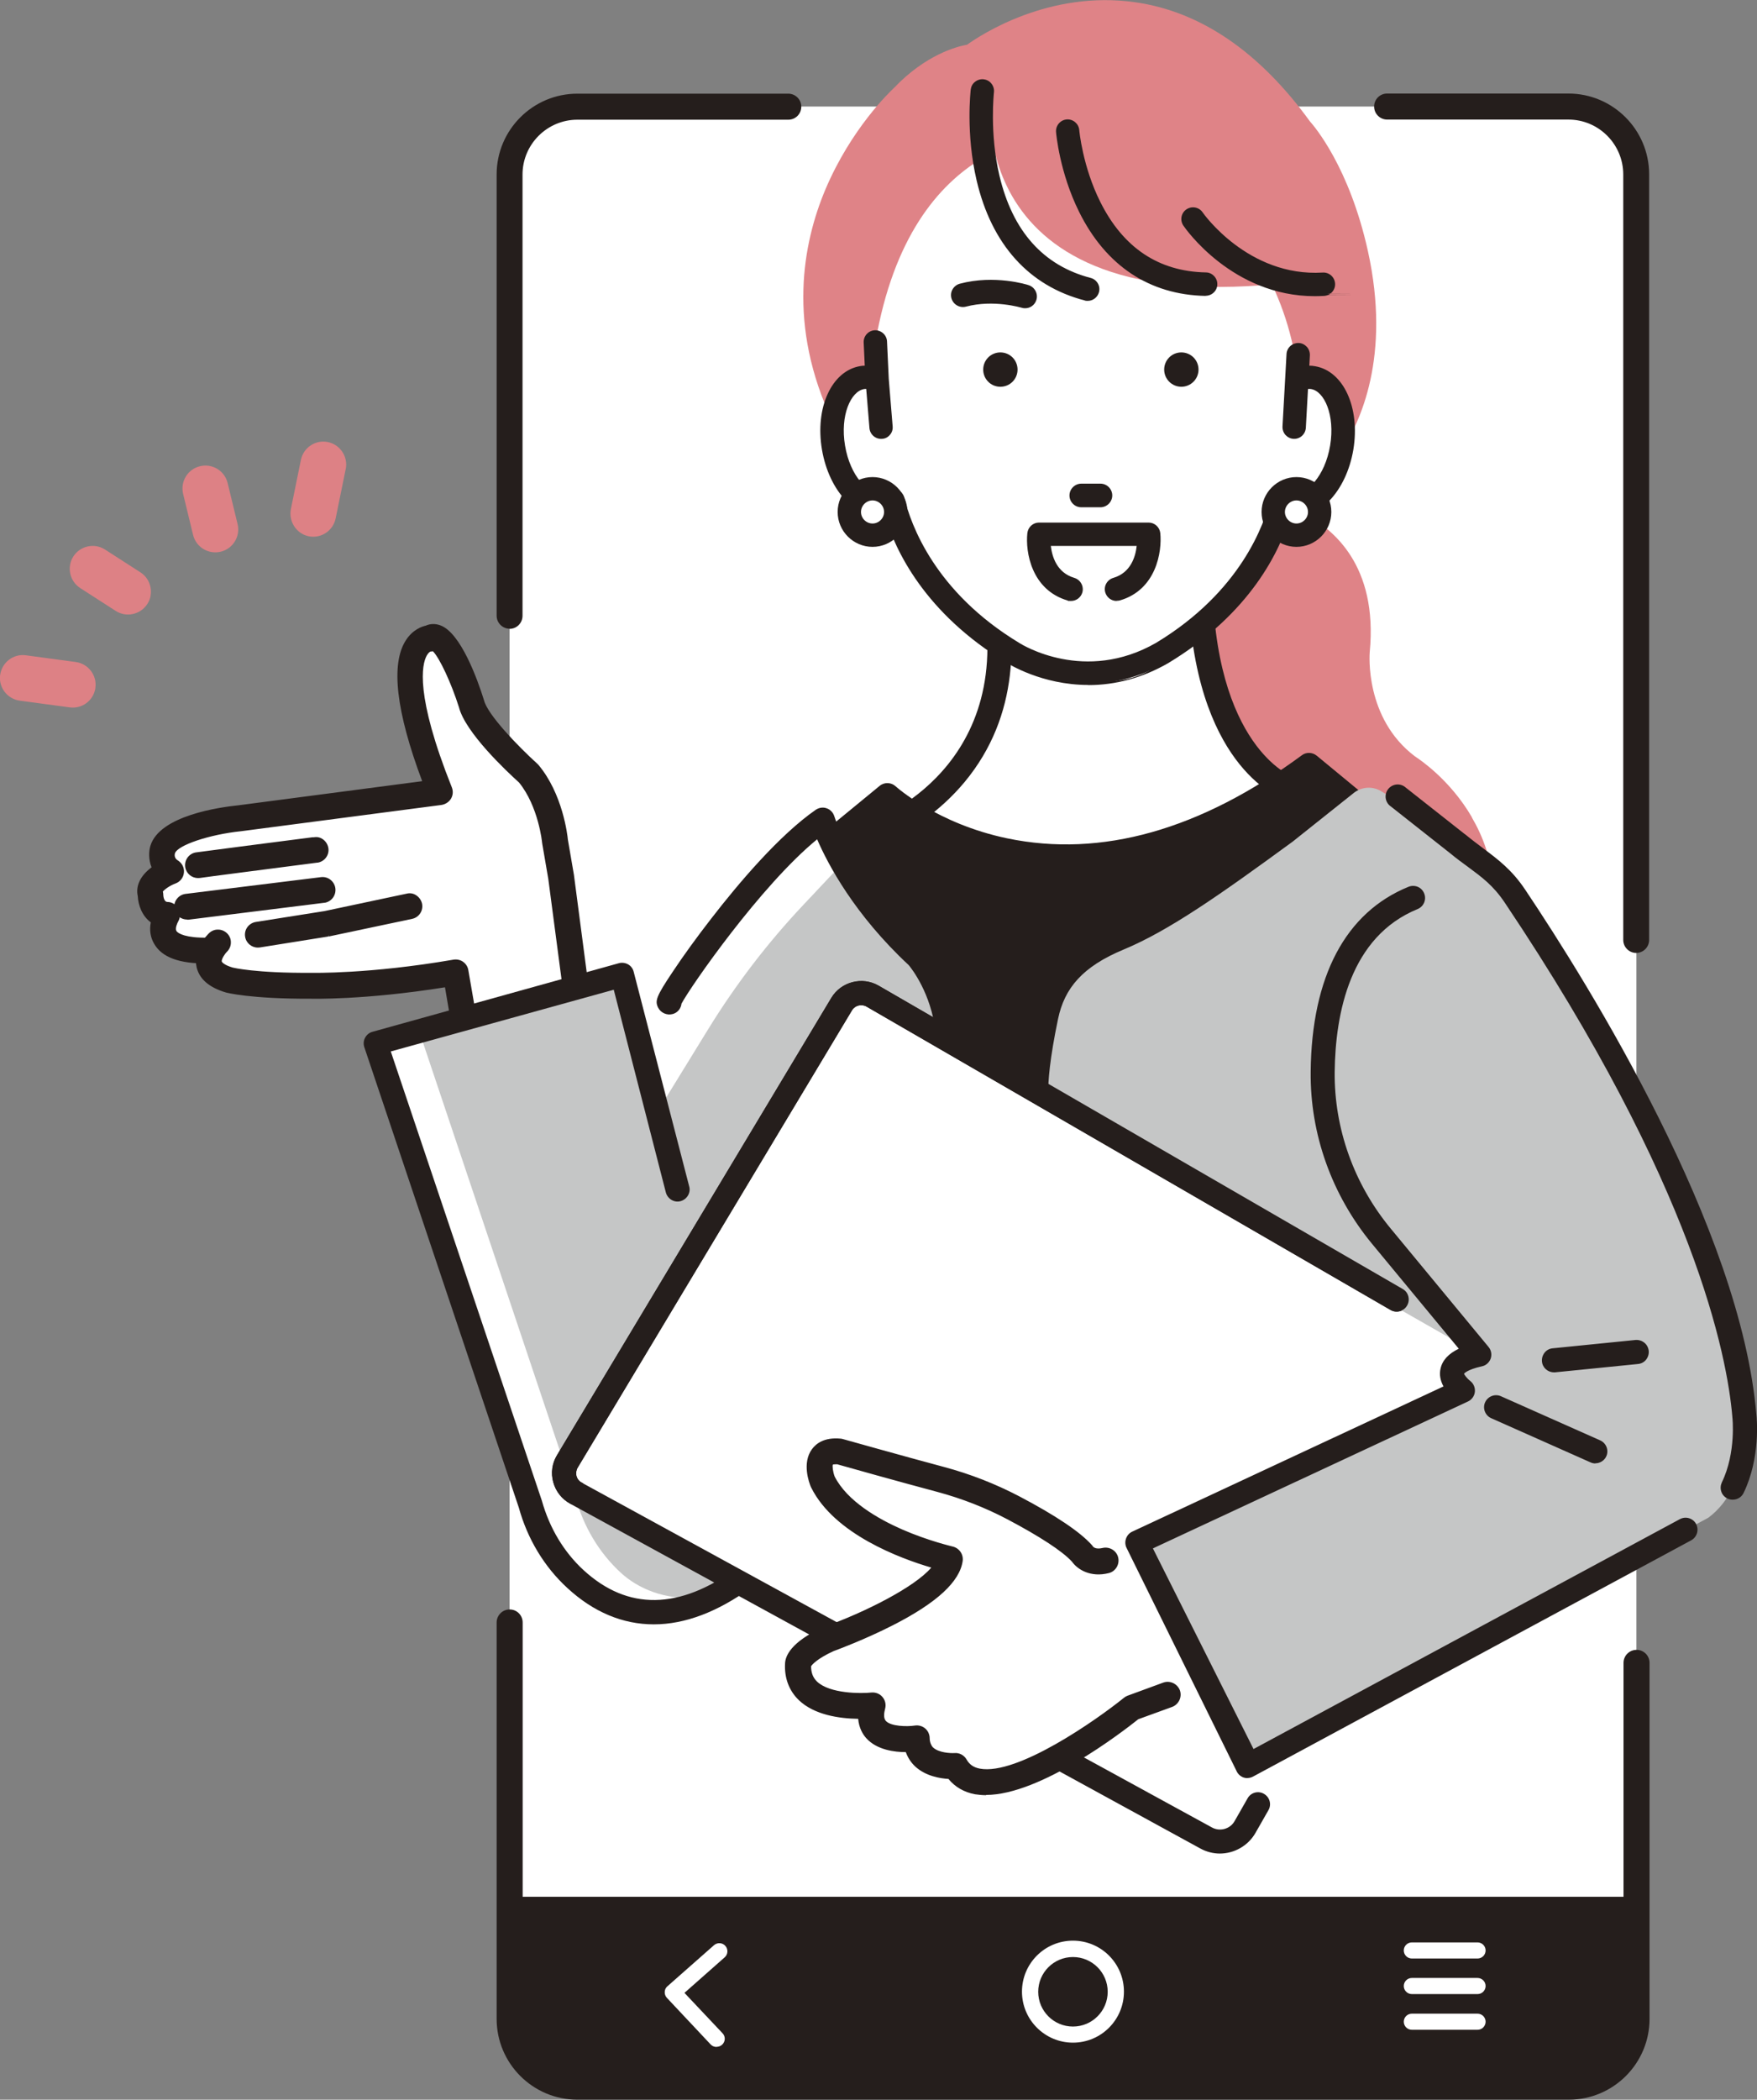 <?xml version="1.0" encoding="UTF-8"?>
<svg id="_レイヤー_2" data-name="レイヤー 2" xmlns="http://www.w3.org/2000/svg" xmlns:xlink="http://www.w3.org/1999/xlink" viewBox="0 0 1309.7 1564.6">
  <rect x="0" y="0" width="1309.7" height="1564.6" fill="#808080" stroke="none"/>
  <defs>
    <clipPath id="clippath">
      <path d="M430.4,79.5h738.8c27.9,0,50.5,22.6,50.5,50.5v1374.4c0,27.9-22.6,50.5-50.5,50.5H430.4c-27.9,0-50.5-22.6-50.5-50.5V130c0-27.9,22.6-50.5,50.5-50.5Z" style="fill: none;"/>
    </clipPath>
  </defs>
  <g id="_レイヤー_1-2" data-name="レイヤー 1">
    <g>
      <path d="M430.4,79.5h738.8c27.9,0,50.5,22.6,50.5,50.5v1374.4c0,27.9-22.6,50.5-50.5,50.5H430.4c-27.9,0-50.5-22.6-50.5-50.5V130c0-27.9,22.6-50.5,50.5-50.5Z" style="fill: #fff;"/>
      <path d="M430.4,79.5h738.8c27.9,0,50.5,22.6,50.5,50.5v1374.4c0,27.9-22.6,50.5-50.5,50.5H430.4c-27.9,0-50.5-22.6-50.5-50.5V130c0-27.9,22.6-50.5,50.5-50.5Z" style="fill: #fff;"/>
      <g style="clip-path: url(#clippath);">
        <path d="M430.4,79.5h738.8c27.9,0,50.5,22.6,50.5,50.5v1374.4c0,27.9-22.6,50.5-50.5,50.5H430.4c-27.9,0-50.5-22.6-50.5-50.5V130c0-27.9,22.6-50.5,50.5-50.5Z" style="fill: none;"/>
        <path d="M430.4,79.5h738.8c27.9,0,50.5,22.6,50.5,50.5v1374.4c0,27.9-22.6,50.5-50.5,50.5H430.4c-27.9,0-50.5-22.6-50.5-50.5V130c0-27.9,22.6-50.5,50.5-50.5Z" style="fill: none;"/>
        <g>
          <rect x="348.5" y="1414.6" width="889.6" height="159.2" style="fill: #251e1c;"/>
          <path d="M1239.3,1575H347.3v-161.6h892v161.6ZM349.7,1572.5h887.2v-156.7H349.7v156.7Z" style="fill: #251e1c;"/>
        </g>
      </g>
      <g>
        <path d="M71,513.3c-1.6,8.9-10,15.1-19.1,13.8l-37.2-5c-9.3-1.3-15.9-9.9-14.6-19.2,1.4-9.4,9.9-15.9,19.2-14.6l37.2,5c9.3,1.3,15.9,9.9,14.6,19.2,0,.3,0,.5-.1.8Z" style="fill: #dd8185;"/>
        <path d="M112.3,443.9c-.4,2.1-1.2,4.3-2.5,6.2-5.1,7.9-15.7,10.2-23.6,5.1l-26.4-17c-7.9-5.1-10.2-15.7-5.1-23.6,5.1-7.9,15.7-10.2,23.6-5.1l26.4,17c6,3.9,8.7,10.8,7.5,17.4Z" style="fill: #dd8185;"/>
        <path d="M257.7,349.1c0,.1,0,.2,0,.4l-7.5,36.8c-1.9,9.2-10.9,15.2-20.1,13.3-9.2-1.9-15-11-13.3-20.1l7.5-36.8c1.9-9.2,10.9-15.2,20.1-13.3,9.1,1.9,15,10.7,13.4,19.8Z" style="fill: #dd8185;"/>
        <path d="M177.3,397.6c-1.2,6.4-6,11.9-12.8,13.5-9.2,2.2-18.4-3.4-20.6-12.6l-7.4-30.5c-2.2-9.2,3.4-18.4,12.6-20.6,9.2-2.2,18.4,3.4,20.6,12.6l7.4,30.5c.6,2.4.6,4.8.2,7.1Z" style="fill: #dd8185;"/>
      </g>
      <path d="M799.8,1522.1c-20.9,0-38-17-38-38s17-38,38-38,38,17,38,38-17,38-38,38ZM799.8,1458.3c-14.3,0-25.9,11.6-25.9,25.9s11.6,25.9,25.9,25.9,25.9-11.6,25.9-25.9-11.6-25.9-25.9-25.9Z" style="fill: #fff;"/>
      <path d="M1219.7,710.1c-5.3,0-9.7-4.3-9.7-9.7V130c0-22.5-18.3-40.9-40.9-40.9h-135.1c-5.3,0-9.7-4.3-9.7-9.7s4.3-9.7,9.7-9.7h135.1c33.2,0,60.2,27,60.2,60.2v570.5c0,5.3-4.3,9.7-9.7,9.7Z" style="fill: #251e1c;"/>
      <path d="M379.9,468.5c-5.3,0-9.7-4.3-9.7-9.7V130c0-33.2,27-60.2,60.2-60.2h157.2c5.3,0,9.7,4.3,9.7,9.7s-4.3,9.7-9.7,9.7h-157.2c-22.5,0-40.9,18.3-40.9,40.9v328.8c0,5.3-4.3,9.7-9.7,9.7Z" style="fill: #251e1c;"/>
      <path d="M1169.1,1564.6H430.4c-33.2,0-60.2-27-60.2-60.2v-295.4c0-5.3,4.3-9.7,9.7-9.7s9.7,4.3,9.7,9.7v295.4c0,22.5,18.3,40.9,40.9,40.9h738.8c22.5,0,40.9-18.3,40.9-40.9v-265.3c0-5.3,4.3-9.7,9.7-9.7s9.7,4.3,9.7,9.7v265.3c0,33.2-27,60.2-60.2,60.2Z" style="fill: #251e1c;"/>
      <g>
        <path d="M1097.2,609c-16.4-28.2-39.3-43.3-42.5-45.4-37.8-28.6-33.7-76.9-33.7-77.4,6.4-65.8-28.4-91.6-45.5-101.6-4.1,2-8.3,2.8-12.5,2.1-1.4-.2-2.8-.7-4.1-1.2l-3.9,1.8c-6.4,23.5-25.7,68.5-79.6,104.5l-6.9,241.7c0,2,.7,4,2.1,5.5,1.4,1.5,3.3,2.3,5.4,2.4l211.1,5.3c0,0,.1,0,.2,0,2.9,0,5.5-1.6,6.8-4.1,31.6-60.4,19.2-105.9,3.1-133.4Z" style="fill: #df8387;"/>
        <g>
          <path d="M655.4,619s123.8-46.2,80.3-198.6l160.5-32.6c-13.6,171.4,62.6,198.6,62.6,198.6l18.1.9s-237.6,198.6-321.5,31.7Z" style="fill: #fff;"/>
          <path d="M760.4,694.9c-10,0-19.5-.9-28.6-2.8-36.9-7.6-65.3-30.8-84.4-68.9-1.2-2.3-1.3-5-.3-7.4.9-2.4,2.8-4.3,5.3-5.2,4.9-1.8,115.3-45.6,74.7-187.6-.7-2.4-.3-5,1-7.2,1.3-2.2,3.5-3.7,5.9-4.2l160.5-32.6c2.8-.6,5.7.2,7.8,2.1,2.1,1.9,3.3,4.7,3,7.5-11.9,150.2,47.1,184.7,55.7,188.9l16.5.8c3.7.2,7,2.6,8.1,6.2,1.2,3.5,0,7.4-2.8,9.8-1.5,1.2-36.3,30.2-84.4,56.9-52.3,29.1-98.6,43.7-137.9,43.7ZM668,623.3c16.3,28,39,45.2,67.5,51.1,76.8,15.9,177.8-50.7,218-80.3-13.1-6.1-75.9-43.2-67.1-194.9l-139.4,28.4c11.1,44.9,13.6,105.2-28.1,155.3-18.3,21.9-39.1,34.6-50.8,40.6Z" style="fill: #251e1c;"/>
        </g>
        <g>
          <path d="M661.5,592.5s125.8,116.3,314.2-22.4l81.6,67.3-271.4,293.8-136.7-71.4-44.9-220.4,57.1-46.9Z" style="fill: #251e1c;"/>
          <path d="M786,940.3c-1.4,0-2.9-.3-4.2-1l-136.7-71.4c-2.4-1.3-4.1-3.5-4.7-6.2l-44.9-220.4c-.7-3.3.5-6.7,3.1-8.8l57.1-46.9c3.5-2.9,8.6-2.7,11.9.3h0c.3.3,30.9,27.9,83.2,38.8,70.1,14.6,144-6.2,219.6-61.9,3.3-2.5,7.9-2.3,11.1.3l81.6,67.3c1.9,1.6,3.1,3.9,3.3,6.4.2,2.5-.7,4.9-2.4,6.8l-271.4,293.8c-1.8,1.9-4.2,2.9-6.7,2.9ZM657.3,853.8l126.7,66.2,260.2-281.7-68.8-56.8c-55.3,39.4-138.3,80.1-229.3,60.7-43.3-9.2-72.5-28.7-84.6-37.9l-47.2,38.7,42.9,210.8Z" style="fill: #251e1c;"/>
        </g>
        <g>
          <path d="M154.9,708.6c-2-8.7-22.4,2.9-25.5-1.3-9.8-13.6-4.9-25.4-4.9-25.4-12.3-.3-12.4-15.1-12.4-15.1-3-10.5,15.4-17.4,15.4-17.4-9.6-5.7-6.5-16.1-6.5-16.1,5.5-18.1,57.4-23.4,57.4-23.4l149.4-19.6c-45.1-113.1-7.8-114.5-7.8-114.5,13.3-8.4,31.2,48.6,31.2,48.6,4.3,17.7,42.6,52.1,42.6,52.1,17,20.4,19.8,50.7,19.8,50.7l4.5,26.2,12,91.3-87.5,15.1-5.9-34.4s-171.6,27.4-181.9-16.8Z" style="fill: #fff;"/>
          <g>
            <path d="M431.3,753c-4.6.6-8.8-2.6-9.4-7.2l-12-91-4.5-26.2c0-.2,0-.4,0-.7,0-.3-2.7-27.5-17.5-45.6-7.6-6.9-39.7-36.7-44.6-55.6-6.1-19.2-15.3-38.5-20.3-42.8-.7.3-1.3.4-2.2.4-.6.2-2.2,1-3.7,3.7-3.7,6.6-9.1,29.6,18.6,99.3,1,2.4.8,5.1-.6,7.4-1.3,2.2-3.6,3.7-6.2,4.1l-149.6,19.6c-21.9,2.2-47.9,10-50.2,17.3-.4,1.6-.6,4.6,2.7,6.6,2.8,1.7,4.3,4.7,4.1,8-.3,3.2-2.4,6-5.4,7.1-5.1,1.9-10,5.7-10.3,7.2.2.7.3,1.5.3,2.2,0,1.1.4,6.7,4.2,6.8,3,0,5.7,1.8,7.1,4.4,1.4,2.6,1.3,5.9-.2,8.4-.7,1.1-2.8,5.7-1.3,8.3,1.7,2.9,9,5.9,24.4,5.6,4.6,0,8.5,3.6,8.6,8.3,0,4.6-3.6,8.5-8.3,8.6-20.9.4-33.8-4.3-39.4-14.2-3.1-5.5-3.1-11.2-2.1-15.7-6.7-4.5-9.5-12.6-9.9-19.1-2-9,3.8-16.2,10.6-21-2.8-6-2.4-12.4-1.3-16.1,6.6-21.8,51.1-28,64.4-29.3l138.8-18.2c-19.8-52.5-24.1-87.9-12.7-105.4,4.1-6.3,9.7-9.3,14.1-10.2,3.2-1.4,6.8-1.5,10.3-.3,14.7,5.4,27,39.9,31.6,54.5,0,.2.1.4.2.5,2.7,11,26,35.2,40,47.8.3.3.6.6.8.9,17.7,21.2,21.3,51.1,21.7,54.9l4.5,26.3,12,91.3c.6,4.5-2.5,8.6-6.9,9.4-.1,0-.2,0-.3,0Z" style="fill: #251e1c;"/>
            <path d="M430.2,754.3c-4.7,0-8.9-3.5-9.5-8.4l-12-91-4.5-26.2c0-.2,0-.5-.1-.7,0-.3-2.7-27.1-17.2-44.9-9.2-8.3-40-37.2-44.8-56.1-5.7-18-14.4-36.7-19.4-41.7-.5.1-1.1.2-1.8.2-.5.2-1.6.9-2.8,3-3.6,6.5-8.9,29.1,18.7,98.2,1.1,2.8.9,5.8-.6,8.4-1.5,2.5-4.1,4.2-7,4.7l-149.6,19.6c-23.4,2.4-47.3,10.4-49.2,16.5-.4,1.5-.3,3.7,2.1,5.2,3.1,1.9,5,5.4,4.6,9.1-.3,3.6-2.7,6.8-6.2,8.1-4.9,1.8-8.8,5-9.5,6.1.2.7.3,1.4.3,2.1,0,.6.2,5.5,3.1,5.6,3.4,0,6.5,2,8.2,5,1.6,3,1.5,6.7-.2,9.6-.7,1.2-2.4,5.1-1.3,7,1.2,2,7.3,5.3,23.3,5,0,0,.1,0,.2,0,5.2,0,9.5,4.2,9.6,9.4,0,2.6-.9,5-2.7,6.9-1.8,1.8-4.2,2.9-6.7,2.9-21.4.4-34.6-4.5-40.4-14.8-2.7-4.7-3.5-10-2.4-15.8-6.7-4.9-9.4-13.2-9.7-19.5-1.7-7.6,1.9-15.3,10.3-21.5-2.4-5.9-2.1-12.1-.9-16,6.8-22.6,51.8-28.8,65.4-30.2l137.2-18c-19.5-52-23.6-87.4-12.1-105.1,5.2-8,12.1-10.2,14.8-10.8,3.3-1.5,7.2-1.6,10.9-.2,15.2,5.6,27.7,40.5,32.3,55.2,0,.2.1.4.2.6,2.6,10.8,25.7,34.6,39.6,47.2.3.3.7.6,1,1,18,21.5,21.6,52.1,21.9,55.6l4.5,26.2,12,91.4c.7,5.1-2.8,9.9-7.9,10.7h-.4c-.4.1-.8.1-1.3.1ZM431.3,753h0,0ZM323.1,482.5l.6.5c5.3,4.5,14.5,24,20.7,43.4,4.8,18.8,37.7,49.2,44.2,55.1,15.2,18.6,17.9,46.1,17.9,46.4,0,.2,0,.4,0,.6l4.5,26.2,12,91c.5,3.9,4.2,6.7,8.1,6.2h.3c3.8-.7,6.4-4.2,5.9-8.1l-12-91.3-4.5-26.2c-.4-3.4-3.9-33.4-21.4-54.3-.2-.3-.5-.5-.7-.7-14.2-12.7-37.6-37.1-40.4-48.4,0-.1,0-.3-.1-.4-4.5-14.4-16.6-48.5-30.8-53.7-3.2-1.2-6.4-1.1-9.4.2-2.7.6-8.8,2.5-13.5,9.8-11.2,17.2-6.9,52.3,12.8,104.3l.5,1.4-140.3,18.4c-9.5,1-56.8,6.8-63.4,28.5-1.1,3.5-1.4,9.6,1.2,15.2l.4.9-.8.6c-5.7,4-12.1,10.7-10.1,19.8.3,6.1,2.9,14,9.4,18.3l.7.5-.2.8c-1.2,5.5-.5,10.5,2,14.9,5.4,9.5,17.9,14,38.3,13.6,1.9,0,3.7-.8,5-2.2,1.3-1.4,2.1-3.2,2-5.1,0-4-3.4-7.1-7.3-7.1-13.6.2-23.1-2.1-25.5-6.2-2.1-3.6,1.3-9.4,1.3-9.5,1.3-2.2,1.4-5,.2-7.2-1.2-2.3-3.6-3.7-6.1-3.8-3.9-.1-5.3-4.2-5.4-8,0-.6-.1-1.3-.3-1.9v-.3c0,0,0-.3,0-.3.5-2.4,6.3-6.3,11.1-8.1,2.6-1,4.4-3.4,4.6-6.1.2-2.7-1.1-5.4-3.5-6.8-2.9-1.7-4.1-4.6-3.2-7.9,2.6-8.8,31.4-16.2,51.2-18.2l149.6-19.6c2.2-.3,4.2-1.6,5.3-3.5,1.1-1.9,1.3-4.2.5-6.3-28-70.1-22.3-93.5-18.6-100.3,1.6-3,3.4-3.9,4.3-4.2h.2c0,0,.2,0,.2,0,.8,0,1.3,0,1.7-.3l.7-.3Z" style="fill: #251e1c;"/>
          </g>
          <g>
            <path d="M347.1,768.7c4.6-.8,7.6-5.1,6.9-9.7l-6.2-35.8c-.8-4.6-5.1-7.6-9.7-6.9-62.7,10.8-105.6,9.8-106,9.8-42.3.2-58.9-3.9-59-4-6-1.8-8.7-4.1-9-5.5-.6-2.3,2.4-6.6,4.2-8.4,3.3-3.2,3.4-8.6.2-11.9-3.2-3.3-8.6-3.4-11.9-.2-1.2,1.2-11.9,12-8.8,24.4,2,8.2,9,14.1,20.8,17.7,1,.3,18.6,4.8,63.4,4.6,1.5,0,40.8,1,100.7-8.7l4.7,27.6c.8,4.6,5.1,7.6,9.7,6.9Z" style="fill: #251e1c;"/>
            <path d="M345.7,770.1c-4.6,0-8.7-3.3-9.5-8l-4.5-26.4c-60.2,9.6-99.4,8.5-99.8,8.5-45.4.2-63-4.5-63.7-4.7-12.3-3.7-19.5-9.9-21.6-18.6-3.2-13.1,7.9-24.3,9.2-25.5,1.8-1.8,4.3-2.8,6.8-2.7,2.6,0,5,1.1,6.8,2.9,1.8,1.8,2.8,4.3,2.7,6.8,0,2.6-1.1,5-2.9,6.8-1.8,1.7-4.2,5.7-3.9,7.2.1.6,2,2.8,8.2,4.6.1,0,16.6,4.2,58.7,3.9.5,0,43.1,1,105.8-9.8,2.5-.4,5.1.1,7.2,1.6,2.1,1.5,3.5,3.7,3.9,6.2l6.2,35.8c.9,5.2-2.6,10.2-7.8,11.1-.5,0-1.1.1-1.6.1ZM333.7,732.9l5,28.7c.7,3.9,4.4,6.5,8.3,5.9h0c3.9-.7,6.5-4.4,5.9-8.3l-6.2-35.8c-.3-1.9-1.4-3.5-2.9-4.7-1.6-1.1-3.5-1.5-5.4-1.2-62.9,10.8-105.8,9.9-106.2,9.8-42.8.2-59.2-4-59.3-4-5.6-1.7-9.3-4.1-9.9-6.4-.8-3.1,3.1-8.1,4.5-9.5,1.4-1.3,2.2-3.1,2.2-5.1,0-1.9-.7-3.7-2-5.1-1.3-1.4-3.1-2.2-5.1-2.2-1.9,0-3.7.7-5.1,2-1.2,1.1-11.4,11.4-8.5,23.2,1.9,7.7,8.6,13.4,19.9,16.8.7.2,18,4.8,63.1,4.6.4,0,39.9,1.1,100.5-8.7l1.2-.2Z" style="fill: #251e1c;"/>
          </g>
          <g>
            <path d="M236.8,641.6c4.4-.8,7.5-4.9,6.9-9.4-.6-4.6-4.8-7.9-9.4-7.3-8.6,1.1-84.4,10.9-88.1,11.5-4.6.8-7.6,5.1-6.9,9.7.8,4.6,5.1,7.6,9.7,6.9,2.9-.5,53.8-7.1,87.4-11.4.1,0,.2,0,.4,0Z" style="fill: #251e1c;"/>
            <path d="M147.6,654.3c-4.6,0-8.7-3.3-9.5-8-.9-5.2,2.6-10.2,7.8-11.1,3.1-.5,55.9-7.3,87-11.3h1.1c2.6-.5,5.1.2,7.1,1.8,2,1.6,3.3,3.8,3.7,6.4.7,5.1-2.8,9.8-7.9,10.7h-.4c-32.2,4.2-84.4,10.9-87.3,11.4-.5,0-1.1.1-1.6.1ZM235.3,626.1c-.3,0-.6,0-.9,0h-1.1c-53,7-84.7,11.1-86.9,11.5-3.9.7-6.5,4.4-5.9,8.3.7,3.9,4.4,6.5,8.3,5.9,3-.5,53.9-7.1,87.4-11.4h.3c3.8-.7,6.4-4.2,5.9-8.1-.2-1.9-1.2-3.6-2.7-4.8-1.3-1-2.8-1.5-4.4-1.5ZM236.8,641.6h0,0Z" style="fill: #251e1c;"/>
          </g>
          <g>
            <path d="M245,696.7c.1,0,.2,0,.3,0l61.6-13.1c4.5-1,7.4-5.4,6.5-10-1-4.5-5.5-7.6-10-6.5l-61.4,13-51.1,8.1c-4.7.9-7.7,5-7,9.6.7,4.6,5,7.7,9.6,7l51.4-8.1c0,0,.1,0,.2,0Z" style="fill: #251e1c;"/>
            <path d="M192.2,706.1c-4.7,0-8.8-3.4-9.5-8.2-.8-5.2,2.7-10,8-10.9l51.2-8.1,61.3-13c2.4-.6,4.9-.2,7,1.2,2.2,1.4,3.8,3.7,4.4,6.2,1.1,5.2-2.2,10.3-7.4,11.4l-62,13.1-.2-1.2v1.2c.1,0-51.3,8.2-51.3,8.2-.5,0-1,.1-1.5.1ZM305.4,668c-.5,0-1.1,0-1.6.2l-61.4,13-51.2,8.1c-4,.7-6.6,4.3-6,8.2.6,3.9,4.3,6.6,8.2,6l51.4-8.1.3,1.2v-1.2c0,0,61.7-13.1,61.7-13.1,3.9-.8,6.4-4.7,5.5-8.5-.4-1.9-1.6-3.6-3.3-4.7-1.1-.7-2.4-1.1-3.6-1.1Z" style="fill: #251e1c;"/>
          </g>
          <g>
            <path d="M241.9,671.4c4.4-.8,7.5-4.8,6.9-9.3-.6-4.6-4.8-7.9-9.4-7.3l-101.1,12.5c-4.5.6-7.9,4.8-7.3,9.4.6,4.6,4.8,7.9,9.4,7.3l101.1-12.5c.1,0,.3,0,.4,0Z" style="fill: #251e1c;"/>
            <path d="M139.4,685.2c-2.1,0-4.2-.7-5.9-2-2-1.6-3.3-3.9-3.6-6.4-.6-5.2,3.1-10,8.3-10.7l101.1-12.5c2.6-.3,5.1.4,7.1,2,2,1.6,3.3,3.9,3.6,6.4.6,5.1-2.8,9.8-7.9,10.7h-.3s-101.2,12.6-101.2,12.6c-.4,0-.8,0-1.2,0ZM240.5,655.9c-.3,0-.6,0-.9,0l-101.1,12.5c-3.9.5-6.7,4.1-6.3,8,.2,1.9,1.2,3.6,2.7,4.8,1.5,1.2,3.4,1.7,5.3,1.5l101.1-12.5.5,1.1-.2-1.2c3.8-.7,6.4-4.2,5.9-8-.2-1.9-1.2-3.6-2.7-4.8-1.3-1-2.8-1.5-4.4-1.5Z" style="fill: #251e1c;"/>
          </g>
        </g>
        <path d="M613.2,610.9l-46.4,48.2c-14.4,15-27.9,30.9-40.3,47.6l-48,64.7-14.9-45-183.6,51.1,115.2,343.4c5.9,21.3,17.3,40.8,33.6,55.8,9.1,8.4,36,28.8,88.9,17.6,94.5-20,239.7-88.3,284.5-133.1l-189.1-450.3Z" style="fill: #fff;"/>
        <path d="M626,645.4l-27,28.7c-26.8,28.4-50.6,59.5-71.1,92.8l-34.5,56.1-29.7-96.5-149.8,46.2,115.2,343.4c5.9,21.3,17.3,40.8,33.6,55.8,25.4,23.3,80.6,36.8,150.5-33.1l96.2-288.6c13.1-39.4,7.4-82.6-15.5-117.2l-68-87.5Z" style="fill: #c5c6c6;"/>
        <g>
          <path d="M487.4,1209.2c-27,0-48.3-12.6-63.7-26.8-17-15.6-29.4-36.2-35.9-59.4l-115.2-343.2c-.6-2-.4-4.1.6-5.9,1-1.8,2.6-3.2,4.6-3.8l183.6-51.1c2-.6,4.1-.4,6,.6,1.8,1,3.2,2.7,3.7,4.7l41.4,160c1.2,4.1-1.2,8.4-5.3,9.6-4.1,1.2-8.4-1.2-9.6-5.3l-39.2-152.4-168.6,46.6,113,335.9c5.7,20.6,16.6,38.6,31.4,52.3,33.4,30.7,72.3,30.2,115.8-1.4,3.5-2.5,8.3-1.8,10.8,1.7,2.5,3.5,1.8,8.3-1.7,10.8-27.1,19.7-51.1,27.1-71.7,27.1Z" style="fill: #251e1c;"/>
          <path d="M487.4,1210.4h0c-23.2,0-45-9.1-64.5-27.1-17.2-15.8-29.7-36.5-36.2-60l-115.2-343.2c-.7-2.3-.5-4.8.7-6.9,1.1-2.1,3.1-3.7,5.3-4.3l183.6-51.1c2.3-.7,4.8-.4,6.9.7,2.1,1.1,3.7,3.1,4.3,5.4l41.4,160c.7,2.3.4,4.7-.8,6.8-1.2,2.1-3.1,3.6-5.4,4.3-2.3.7-4.7.4-6.8-.8-2.1-1.2-3.6-3.1-4.3-5.4l-38.9-151.3-166.2,46,112.6,334.7c5.7,20.4,16.4,38.3,31.1,51.8,32.9,30.2,71.3,29.7,114.2-1.5,1.9-1.4,4.3-2,6.7-1.6,2.4.4,4.4,1.6,5.9,3.6,1.4,1.9,2,4.3,1.6,6.7-.4,2.4-1.6,4.4-3.6,5.9-24.9,18.1-49.3,27.3-72.4,27.3ZM463.6,719.8c-.6,0-1.3,0-1.9.3l-183.6,51.1c-1.6.5-3.1,1.6-3.9,3.2-.8,1.5-1,3.3-.5,5l115.2,343.2c6.4,23.1,18.7,43.4,35.5,58.9,19.1,17.6,40.3,26.5,62.9,26.5,22.6,0,46.4-9,71-26.9,1.4-1,2.3-2.5,2.6-4.3.3-1.7-.1-3.5-1.2-4.9-1-1.4-2.6-2.3-4.3-2.6-1.7-.3-3.5.1-4.9,1.2-44,32-83.5,32.4-117.3,1.3-15-13.8-26-32.1-31.8-52.9l-113.4-337.1,171.1-47.3,39.5,153.6c.5,1.7,1.6,3.1,3.1,3.9,1.5.8,3.3,1.1,5,.6,1.7-.5,3.1-1.6,3.9-3.1.8-1.5,1.1-3.3.6-5l-41.4-160c-.5-1.6-1.6-3.1-3.1-3.9-1-.5-2.1-.8-3.2-.8Z" style="fill: #251e1c;"/>
        </g>
        <path d="M627.4,748.2l-204.5,340.8c-5,8.3-2,19,6.4,23.6l469.9,257c10.3,5.6,23.1,2,28.9-8.2l197.3-345.7-475-273.4c-8-4.6-18.2-2-23,6Z" style="fill: #fff;"/>
        <g>
          <path d="M909.4,1379.9c-4.7,0-9.5-1.1-13.9-3.5l-469.9-257c-6-3.3-10.2-8.7-12-15.2-1.8-6.6-.8-13.4,2.7-19.2l204.5-340.8c6.9-11.5,21.9-15.4,33.5-8.7l390.7,226.1c3.7,2.1,5,6.9,2.8,10.6-2.1,3.7-6.9,5-10.6,2.8l-390.7-226.1c-4.3-2.5-9.9-1-12.4,3.2l-204.5,340.8c-1.3,2.2-1.6,4.7-1,7.1.7,2.4,2.2,4.4,4.5,5.7l469.9,257c6.5,3.6,14.8,1.2,18.5-5.2l9.7-17c2.1-3.7,6.9-5,10.6-2.9,3.7,2.1,5,6.9,2.9,10.6l-9.7,17c-5.4,9.4-15.3,14.7-25.5,14.7Z" style="fill: #251e1c;"/>
          <path d="M909.4,1381.2c-5.1,0-10.1-1.3-14.5-3.7l-469.9-257c-6.2-3.4-10.7-9.1-12.6-16-1.9-6.9-.9-14,2.8-20.1l204.5-340.8c7.2-12,23-16.1,35.2-9.1l390.7,226.1c2.1,1.2,3.6,3.1,4.2,5.5.6,2.3.3,4.7-.9,6.8-1.2,2.1-3.1,3.6-5.5,4.2-2.3.6-4.7.3-6.8-.9l-390.7-226.1c-3.7-2.1-8.6-.9-10.8,2.8l-204.5,340.8c-1.1,1.9-1.4,4.1-.9,6.2.6,2.1,1.9,3.9,3.9,4.9l469.9,257c5.9,3.2,13.5,1.1,16.8-4.8l9.7-17c2.4-4.3,7.9-5.8,12.2-3.3,4.3,2.5,5.8,7.9,3.3,12.2l-9.7,17c-5.4,9.4-15.6,15.3-26.6,15.3ZM642,733.5c-8,0-15.9,4.1-20.3,11.4l-204.5,340.8c-3.3,5.5-4.2,12-2.5,18.2,1.7,6.2,5.7,11.4,11.4,14.5l469.9,257c4.1,2.2,8.7,3.4,13.3,3.4,10.1,0,19.5-5.4,24.5-14.1l9.7-17c1.8-3.1.7-7.2-2.4-8.9-3.1-1.8-7.2-.7-8.9,2.4l-9.7,17c-4,7-13,9.6-20.1,5.7l-469.9-257c-2.5-1.4-4.3-3.6-5-6.4-.7-2.8-.3-5.6,1.1-8.1l204.5-340.8c2.9-4.8,9.2-6.5,14.1-3.7l390.7,226.1c1.5.9,3.3,1.1,5,.7,1.7-.5,3.1-1.5,4-3.1.9-1.5,1.1-3.3.7-5-.5-1.7-1.5-3.1-3.1-4l-390.7-226.1c-3.6-2.1-7.7-3.1-11.6-3.1Z" style="fill: #251e1c;"/>
        </g>
        <path d="M625.7,1081.5s80.2,22.6,98.7,26.7c0,0,63.8,28.8,82.3,49.4,0,0,30.8,10.3,92.5-14.4l41.1,90.5-96.7,39.1s-106.9,86.4-131.6,43.2c0,0-28.8,2.1-28.8-20.6,0,0-41.1,6.2-32.9-24.7,0,0-57.6,6.2-55.5-30.8,0,0,0-8.2,22.6-18.5,0,0,86.4-30.8,90.5-59.6,0,0-74-16.5-94.6-57.6,0,0-10.3-24.7,12.3-22.6Z" style="fill: #fff;"/>
        <g>
          <path d="M735.1,1335.8c-2.8,0-5.5-.2-8-.7-7.9-1.5-14.5-5.4-19.1-11.4-6.1-.3-16.9-1.8-24.4-8.8-3.3-3.1-5.6-6.9-6.9-11.2-8.5.2-21.8-1.1-29.4-9.7-2.7-3.1-5.5-7.9-5.7-15-12.1,0-32.5-1.8-44.7-13.4-6.9-6.6-10.3-15.6-9.8-25.9.1-4.2,3.2-14.4,27.2-25.3.2,0,.4-.2.6-.2,29.9-10.7,71.3-31,82.6-47-21-5.9-73.3-23.9-91-59.4,0-.2-.2-.3-.2-.5-1.1-2.7-6.4-16.7.6-26.3,2.8-3.8,8.4-8.1,19.6-7.1.5,0,.9.1,1.4.3.5.1,45.4,12.8,75.4,20.8,19.4,5.2,38.2,12.5,55.8,21.8,26.8,14.1,44.8,26.2,53.4,35.8.4.4.5.5.8,1,.6.8,3.2,3.3,9.1,1.8,4.2-1,8.4,1.5,9.4,5.6,1,4.2-1.5,8.4-5.6,9.4-13.4,3.3-22.1-3.1-25.5-7.9-7.5-8.1-24.3-19.2-48.8-32.1-16.6-8.7-34.3-15.7-52.6-20.5-28-7.5-68.9-19-74.8-20.6-3.3-.2-4.7.4-5,.8-1.2,1.6-.4,7.1,1.1,10.9,9.7,19,33.1,32.4,51,40.3,20.2,8.8,38,12.9,38.2,12.9,4,.9,6.6,4.7,6,8.7-2.1,14.8-18.8,30-50.9,46.4-21.1,10.8-41.4,18.3-44.3,19.3-14,6.4-17.2,11.3-17.8,12.4-.2,5.6,1.4,9.9,5,13.3,10.2,9.7,33.8,9.6,42,8.8,2.5-.3,5.1.7,6.7,2.7,1.7,1.9,2.3,4.6,1.6,7-1.3,5-1,8.7.9,10.9,4.5,5,17.7,5,23.4,4.1,2.2-.3,4.5.3,6.2,1.8,1.7,1.5,2.7,3.6,2.7,5.9,0,4.7,1.7,6.9,3.1,8.1,4.8,4.5,14.2,4.9,17.4,4.7,3-.2,5.8,1.3,7.3,3.9,2.5,4.3,6,6.8,11.1,7.7,28.6,5.4,88.3-36.5,108.9-53.1.7-.5,1.4-1,2.2-1.3l26.7-9.8c4-1.5,8.5.6,10,4.6,1.5,4-.6,8.5-4.6,10l-25.5,9.3c-11.1,8.9-72.3,56.2-112.5,56.2ZM602.6,1239.9h0s0,0,0,0ZM602.6,1239.9h0s0,0,0,0Z" style="fill: #251e1c;"/>
          <path d="M735.1,1337.7h0c-2.9,0-5.7-.3-8.4-.7-8-1.5-14.8-5.4-19.7-11.4-6.3-.4-17-2.1-24.8-9.3-3.2-3-5.5-6.6-7-10.7h0c-8.1,0-21.5-1.5-29.5-10.4-2.5-2.8-5.4-7.5-6-14.4-14.1-.2-32.7-2.9-44.2-13.9-7.3-7-10.9-16.5-10.3-27.4.2-5.3,4.1-15.9,28.3-26.9.2-.1.5-.2.7-.3,30.3-10.8,67.6-29.6,80-44.2-23.1-6.8-72.2-24.9-89.5-59.6-.1-.2-.2-.4-.3-.6-1.2-2.9-6.8-17.7.9-28.1,3.1-4.2,9.2-8.9,21.2-7.8.6,0,1.2.2,1.7.3.4.1,45.1,12.7,75.4,20.8,19.5,5.2,38.4,12.6,56.2,21.9,27,14.2,45.2,26.4,54,36.2.4.5.7.7.9,1.2.5.6,2.4,2.2,7.1,1.1,2.5-.6,5.1-.2,7.3,1.1,2.2,1.3,3.8,3.4,4.4,5.9.6,2.5.2,5.1-1.1,7.3-1.3,2.2-3.4,3.8-5.9,4.4-13.4,3.4-23.2-2.5-27.5-8.6-7.2-7.8-23.9-18.7-48.1-31.5-16.5-8.7-34-15.5-52.2-20.4-28.2-7.5-69.1-19-74.7-20.6-1.8,0-2.8.1-3.2.3-.4,1.1,0,5.2,1.4,8.9,9.4,18.4,32.4,31.5,50.1,39.3,19.9,8.7,37.6,12.7,37.8,12.8,4.9,1.1,8.2,5.8,7.5,10.8-2.2,15.4-19.2,31.1-51.9,47.8-20.8,10.6-40.7,18-44.5,19.4-12.1,5.6-15.7,9.9-16.6,11.2,0,4.8,1.4,8.5,4.4,11.4,9.6,9.2,33.1,9,40.5,8.2,3.2-.3,6.3.9,8.3,3.3,2.1,2.4,2.8,5.7,2,8.7-.8,3-1.4,7,.5,9.1,3.7,4.2,16,4.4,21.7,3.5,2.8-.4,5.6.4,7.7,2.2,2.1,1.8,3.3,4.5,3.3,7.3s1.3,5.7,2.5,6.8c4.2,4,13.2,4.4,16,4.2,3.7-.3,7.2,1.6,9,4.8,2.2,3.8,5.2,5.9,9.9,6.8,27.9,5.2,87-36.3,107.3-52.7.8-.7,1.7-1.2,2.7-1.6l26.7-9.8c5-1.8,10.5.8,12.4,5.7,1.8,5-.8,10.5-5.7,12.4l-25.3,9.2c-12.4,9.9-73,56.4-113.4,56.4ZM676.6,1301.8c.8,0,1.6.5,1.8,1.3,1.2,4.1,3.3,7.6,6.4,10.4,7.2,6.7,17.6,8.1,23.2,8.3.5,0,1.1.3,1.4.7,4.4,5.7,10.5,9.3,18,10.7,2.4.4,5,.7,7.7.7,39.4,0,99.6-46.5,111.3-55.8.2-.1.3-.2.5-.3l25.5-9.3c3-1.1,4.6-4.5,3.5-7.6-1.1-3-4.5-4.6-7.6-3.5l-26.7,9.8c-.6.2-1.2.5-1.7,1-20.7,16.7-81,59-110.4,53.5-5.6-1.1-9.7-3.9-12.4-8.6-1.1-2-3.3-3.1-5.5-3-.1,0-12.5.7-18.8-5.2-2.5-2.3-3.7-5.4-3.7-9.5s-.7-3.3-2-4.5c-1.3-1.1-3-1.6-4.7-1.4-4.8.7-19.7,1.3-25.1-4.7-2.4-2.7-2.8-6.9-1.3-12.6.5-1.9,0-3.9-1.2-5.3-1.3-1.5-3.2-2.3-5.1-2-.3,0-30.6,3-43.5-9.3-3.9-3.7-5.7-8.6-5.5-14.7,0-.2,0-.4,0-.5,0-.1,0-.3,0-.5,0-1,.7-1.7,1.6-1.9,2.2-2.5,6.9-6.5,17.2-11.2,3.9-1.4,23.6-8.7,44.2-19.3,31.6-16.2,47.9-30.9,49.9-45,.4-3-1.6-5.9-4.6-6.6-.2,0-18.2-4.1-38.5-13-18.2-8-42-21.6-52-41.2-1.2-3.1-3-10.1-.9-12.9.9-1.2,3.2-1.8,6.6-1.6.1,0,.3,0,.4,0,4.6,1.3,46.2,13,74.8,20.6,18.4,4.9,36.2,11.9,53,20.7,24.6,13,41.7,24.2,49.3,32.4,3.8,5.3,12.1,10.2,23.6,7.3,3.2-.8,5.1-4,4.3-7.1-.4-1.5-1.3-2.8-2.7-3.6-1.3-.8-2.9-1-4.4-.7-7,1.8-10.2-1.5-11-2.5,0,0-.1-.2-.2-.3q0-.2-.3-.4l-.2-.2c-8.5-9.4-26.3-21.3-52.9-35.4-17.5-9.2-36.2-16.5-55.4-21.6-30.3-8.1-75.1-20.7-75.4-20.8-.3,0-.7-.2-1.1-.2-10.3-.9-15.4,2.9-17.9,6.3-6.4,8.8-1.5,21.9-.4,24.4,0,.1.1.2.2.4,17.4,34.7,68.6,52.5,89.9,58.5.6.2,1.1.6,1.3,1.2.2.6.1,1.2-.2,1.7-12.3,17.5-56.6,38.1-83.5,47.7-.1,0-.3.1-.4.2-23.2,10.5-26,20-26.1,23.6-.5,9.9,2.7,18.3,9.2,24.5,11.2,10.6,29.8,12.9,43.4,12.9,1,0,1.8.8,1.9,1.8.1,5.5,1.9,10.1,5.2,13.8,7.4,8.3,20.7,9.3,28,9.1,0,0,0,0,0,0Z" style="fill: #251e1c;"/>
        </g>
        <path d="M1300.2,1054.8c-14.4-172.7-191.3-416.4-191.3-416.4l-79.3-48.8c-6.4-3.9-14.5-3.4-20.4,1.2l-45.7,36.4c-53.1,38.8-91.7,66.1-125.8,80.3-30.9,12.8-44.2,28.9-49,51.7-12.4,59.5-5.4,68-5.4,68l319.5,182.4c-37,8.2-12.3,26.7-12.3,26.7l-242.7,113.1,82.2,166.6,343.5-185.1c32.9-24.7,26.7-76.1,26.7-76.1Z" style="fill: #c5c6c6;"/>
        <g>
          <path d="M929.9,1323.8c-.9,0-1.8-.2-2.6-.5-2.1-.7-3.7-2.3-4.6-4.4l-82.2-166.6c-1.5-3.8.2-8.2,3.9-10l233.2-108.7c-2.3-3.7-3.9-8.4-2.8-13.5,1.6-7.5,8.1-12,14.4-14.7l-65.6-79.3c-29.8-36.1-46-81.3-45.5-127.5.7-70.5,25.7-117.8,72.2-136.7,4-1.6,8.5.3,10.1,4.3,1.6,4-.3,8.5-4.3,10.1-50.8,20.7-62,78.1-62.5,122.5-.4,42.5,14.4,84.2,41.9,117.4l73,88.3c1.7,2.1,2.2,4.9,1.4,7.5-.9,2.6-3,4.5-5.7,5.1-11.3,2.5-14.2,5.6-14.3,6.3-.2,1,2.2,4.5,5,6.6,2.2,1.7,3.3,4.3,3,7-.3,2.7-2,5.1-4.4,6.2l-236,110,76.1,151.8,318.9-171.9c3.8-2,8.5-.6,10.5,3.2,2,3.8.6,8.5-3.2,10.5l-326.5,176c-1.1.6-2.4.9-3.7.9Z" style="fill: #251e1c;"/>
          <path d="M929.9,1325c-1,0-2.1-.2-3-.5-2.4-.9-4.3-2.7-5.3-5.1l-82.1-166.5c-1.8-4.5.2-9.6,4.5-11.6l232-108.2c-2.4-4.4-3.2-8.9-2.2-13.2,1.3-6.2,5.9-11.2,13.6-14.9l-64.6-78.1c-30-36.3-46.3-81.8-45.8-128.3.7-71,26-118.7,72.9-137.8,2.2-.9,4.7-.9,6.9,0,2.2.9,3.9,2.7,4.8,4.9,1.9,4.6-.3,9.8-4.9,11.7-50.2,20.5-61.3,77.3-61.8,121.4-.4,42.2,14.4,83.6,41.7,116.6l73,88.3c2,2.4,2.6,5.7,1.6,8.6-1,2.9-3.5,5.2-6.5,5.8-11.3,2.5-13.4,5.5-13.4,5.6.1.4,1.9,3.2,4.6,5.3,2.5,1.9,3.8,5,3.5,8.1-.3,3.1-2.3,5.9-5.1,7.2l-234.9,109.5,75,149.5,317.8-171.3c2.1-1.1,4.5-1.4,6.8-.7,2.3.7,4.2,2.2,5.3,4.3,2.3,4.4.7,9.8-3.7,12.2l-326.5,176c-1.3.7-2.8,1.1-4.2,1.1ZM1053.4,662.6c-.8,0-1.7.2-2.5.5-46,18.8-70.7,65.7-71.4,135.6-.5,45.8,15.6,90.8,45.2,126.7l66.6,80.5-1.5.6c-7.8,3.3-12.4,8-13.7,13.8-.9,4.1,0,8.3,2.6,12.6l.7,1.2-1.2.6-233.2,108.7c-3.2,1.5-4.6,5.2-3.3,8.4l82.1,166.5c.7,1.8,2.1,3.2,3.9,3.8,1.7.6,3.7.5,5.3-.4l326.5-176c3.2-1.7,4.4-5.7,2.7-8.9-1.7-3.2-5.7-4.4-8.9-2.7l-319.9,172.5-77.3-154,1.1-.5,236-110c2.1-1,3.5-3,3.7-5.2.2-2.3-.7-4.5-2.5-5.9-2.6-2-5.9-5.9-5.4-7.9.3-1.5,3.9-4.7,15.2-7.2,2.2-.5,4-2.1,4.8-4.3.7-2.1.3-4.6-1.1-6.3l-73-88.3c-27.7-33.5-42.7-75.5-42.2-118.2.5-44.8,11.8-102.6,63.3-123.6,1.6-.7,2.9-1.9,3.6-3.5.7-1.6.7-3.4,0-5s-1.9-2.9-3.5-3.6c-.8-.3-1.7-.5-2.5-.5Z" style="fill: #251e1c;"/>
        </g>
        <g>
          <path d="M1291.5,1116.3c-1.1,0-2.3-.3-3.4-.8-3.9-1.9-5.5-6.5-3.6-10.4,10.9-22.4,8-49.2,7.9-49.5,0,0,0-.2,0-.3-3.7-44.7-27.7-171.6-169.6-383.3-12.1-18.1-24.1-23.3-40.8-37l-44.6-35.1c-3.6-2.4-4.5-7.2-2.1-10.8,2.4-3.5,7.2-4.5,10.8-2.1l44.9,35.3c.2.1.4.3.5.4,18.1,14.7,31.2,21.2,44.2,40.6,47.9,71.5,160.7,252.7,172.2,390.6.3,2.7,3.2,32-9.4,58-1.3,2.8-4.1,4.4-7,4.4Z" style="fill: #251e1c;"/>
          <path d="M1291.5,1117.5c-1.4,0-2.7-.3-3.9-.9-2.2-1.1-3.8-2.9-4.5-5.1-.8-2.3-.6-4.7.4-6.9,10.8-22.2,7.9-48.5,7.8-48.8v-.3c-3.8-44.6-27.7-171.3-169.5-382.7-8.6-12.9-17-19-27.5-26.8-4.1-3-8.4-6.1-13.1-10l-44.5-35.1c-4-2.7-5.1-8.3-2.3-12.4,2.8-4.1,8.4-5.2,12.5-2.4l44.9,35.4c.1,0,.4.3.6.4,4.6,3.8,8.9,7,13,10.1,11.6,8.7,21.6,16.2,31.4,30.8,48,71.6,160.8,253,172.4,391.1.4,3.2,3.2,32.5-9.5,58.6-1.5,3.1-4.6,5-8.1,5ZM1041.8,586.9c-2.1,0-4.2,1-5.5,2.9-2,3-1.2,7.1,1.8,9.1l44.6,35.2c4.7,3.8,8.9,6.9,13,9.9,10.3,7.6,19.3,14.2,28.1,27.4,142.1,212,166.1,339.1,169.8,383.9,0,.5,3.1,27.6-8,50.4-.8,1.6-.9,3.4-.3,5,.6,1.7,1.7,3,3.3,3.8,3.2,1.6,7.2.2,8.8-3,12.4-25.5,9.7-54.1,9.3-57.3-11.5-137.6-124.1-318.6-172-390-9.6-14.3-19-21.3-30.9-30.3-4.1-3.1-8.4-6.3-13.1-10.1-.1-.1-.3-.2-.5-.3l-44.9-35.4c-1.1-.7-2.3-1.1-3.6-1.1Z" style="fill: #251e1c;"/>
        </g>
        <g>
          <path d="M1189.2,1089.3c-1.1,0-2.1-.2-3.1-.7l-74-32.9c-3.9-1.7-5.7-6.3-3.9-10.2,1.7-3.9,6.3-5.7,10.2-3.9l74,32.9c3.9,1.7,5.7,6.3,3.9,10.2-1.3,2.9-4.1,4.6-7.1,4.6Z" style="fill: #251e1c;"/>
          <path d="M1189.2,1090.5c-1.3,0-2.5-.3-3.6-.8l-74-32.9c-4.5-2-6.6-7.3-4.6-11.8,2-4.5,7.3-6.6,11.8-4.6l74,32.9c4.5,2,6.6,7.3,4.6,11.8-1.4,3.2-4.7,5.3-8.2,5.3ZM1115.1,1042.1c-2.5,0-4.9,1.5-6,3.9-1.5,3.3,0,7.2,3.3,8.7l74,32.9c3.2,1.4,7.2-.1,8.7-3.3,1.5-3.3,0-7.2-3.3-8.7l-74-32.9c-.9-.4-1.8-.6-2.7-.6Z" style="fill: #251e1c;"/>
        </g>
        <g>
          <path d="M1158.3,1021.4c-3.9,0-7.3-3-7.7-7-.4-4.3,2.7-8.1,7-8.5l61.7-6.2c4.3-.4,8.1,2.7,8.5,7,.4,4.3-2.7,8.1-7,8.5l-61.7,6.2c-.3,0-.5,0-.8,0Z" style="fill: #251e1c;"/>
          <path d="M1158.3,1022.6c-4.6,0-8.5-3.5-8.9-8.1-.2-2.4.5-4.7,2-6.6,1.5-1.9,3.7-3,6-3.2l61.7-6.2c2.4-.2,4.7.5,6.6,2,1.9,1.5,3,3.7,3.3,6.1.2,2.4-.5,4.7-2,6.6s-3.7,3-6.1,3.2l-61.7,6.2c-.3,0-.6,0-.9,0ZM1220,1000.9c-.2,0-.4,0-.7,0l-61.7,6.2c-1.7.2-3.3,1-4.4,2.4-1.1,1.4-1.6,3.1-1.4,4.8.4,3.6,3.5,6.2,7.2,5.9l61.7-6.2c1.7-.2,3.3-1,4.4-2.4,1.1-1.4,1.6-3.1,1.4-4.8-.2-1.7-1-3.3-2.4-4.4-1.2-1-2.6-1.5-4.1-1.5Z" style="fill: #251e1c;"/>
        </g>
        <path d="M706.4,777.1c-4.5,0-8.4-3.4-9-8-3.4-29.2-18-47.5-20-49.9-40.6-37.8-60.3-75.3-68.3-93.8-42.2,34.6-94.4,109.8-101.1,122.5-.4,3.5-2.8,6.7-6.5,7.7-4.3,1.2-9-.8-11-4.9-2.3-4.9-1.6-7.9,11.1-26.8,7.9-11.9,18-25.8,28.4-39.2,20.7-26.8,51.1-62.6,78.1-81.3,2.4-1.6,5.4-2.1,8.1-1.1,2.7.9,4.8,3.1,5.7,5.9.1.5,15.8,49.5,68.2,98,.2.2.4.4.6.6.8.9,20.3,23,24.7,60.1.6,5-3,9.5-7.9,10.1-.4,0-.7,0-1.1,0Z" style="fill: #251e1c;"/>
        <g>
          <path d="M1045,961.7l-390.7-226.1c-11.6-6.7-26.6-2.8-33.5,8.7l-204.5,340.8c-3.5,5.8-4.4,12.6-2.7,19.2,1.8,6.6,6,12,12,15.2l7.5-13.6c-2.2-1.2-3.8-3.2-4.5-5.7-.7-2.4-.3-5,1-7.1l204.5-340.8c2.6-4.3,8.2-5.7,12.4-3.2l390.7,226.1c3.7,2.2,8.5.9,10.6-2.8,2.1-3.7.9-8.5-2.8-10.6Z" style="fill: #251e1c;"/>
          <path d="M426.1,1121l-1.1-.6c-6.2-3.4-10.7-9.1-12.6-16-1.9-6.9-.9-14,2.8-20.1l204.5-340.8c7.2-12,23-16.1,35.2-9.1l390.7,226.1c2.1,1.2,3.6,3.1,4.2,5.5.6,2.3.3,4.7-.9,6.8-1.2,2.1-3.1,3.6-5.5,4.2-2.3.6-4.7.3-6.8-.9l-390.7-226.1c-3.7-2.1-8.6-.9-10.8,2.8l-204.5,340.8c-1.1,1.9-1.4,4.1-.9,6.2.6,2.1,1.9,3.9,3.9,4.9l1.1.6-8.6,15.7ZM642,733.5c-8,0-15.9,4.1-20.3,11.4l-204.5,340.8c-3.3,5.5-4.2,12-2.5,18.2,1.6,5.8,5.2,10.7,10.4,13.9l6.3-11.5c-2-1.4-3.4-3.4-4-5.8-.7-2.8-.3-5.6,1.1-8.1l204.5-340.8c2.9-4.8,9.2-6.5,14.1-3.7l390.7,226.1c1.5.9,3.3,1.1,5,.7,1.7-.5,3.1-1.5,4-3.1.9-1.5,1.1-3.3.7-5-.5-1.7-1.5-3.1-3.1-4l-390.7-226.1c-3.6-2.1-7.7-3.1-11.6-3.1Z" style="fill: #251e1c;"/>
        </g>
        <path d="M866.2,486.7c63.7-38.5,84-90,89.7-113.6,2.2,1.4,4.6,2.4,7.1,2.8,16.2,2.7,32.8-16.2,37.3-42.3,4.4-26.1-5.2-49.4-21.3-52.2-3.8-.6-7.5,0-11.2,1.5h0c-13.5-131-130.9-185.9-156.9-183.3-26-2.6-131.5,0-158.3,155.2l1.3,28.1c-3.6-1.5-7.4-2.1-11.2-1.5-16.2,2.7-25.7,26.1-21.3,52.2,4.4,26.1,21.1,45,37.2,42.3,2.6-.4,4.9-1.4,7.1-2.8,5.7,23.6,25.9,75.1,89.7,113.6,0,0,52.2,33.7,110.8,0Z" style="fill: #fff;"/>
        <g>
          <path d="M957.2,373.8c-.4-.2-.9-.5-1.3-.7-.1.6-.3,1.3-.5,1.9.6-.4,1.2-.8,1.8-1.2Z" style="fill: #df8387;"/>
          <path d="M642.7,281.4c3.8-.6,7.5,0,11.2,1.5l-1.3-28.1c26.8-155.2,132.3-157.8,158.3-155.2,26-2.6,143.4,52.4,156.9,183.3,3.6-1.5,7.4-2.1,11.2-1.5,16.2,2.7,25.7,26.1,21.3,52.2-.1.8-.3,1.6-.5,2.4,14-21,37.3-70.3,19.8-149.2-13.8-62.1-39.7-92.5-43.2-96.4-37.6-51.8-81.3-81.7-130-88.7-64.5-9.3-115.6,24.5-125.5,31.6-7.3,1.3-30.7,7.2-54.5,32.2-3.1,2.9-31.9,30.3-51.1,75.6-16.9,40.1-28.7,101.5,5.4,173.1,1.7-17.4,10.1-30.7,22-32.7Z" style="fill: #df8387;"/>
        </g>
        <path d="M860,49.8l-121.6,21.6s-23.4,173.8,237,137.4c0,0-18.3-155.2-115.3-159Z" style="fill: #df8387;"/>
        <path d="M808.8,223c.6.2,1.3.2,1.9.2,3.4,0,6.5-2.3,7.4-5.7,1.1-4.1-1.4-8.3-5.5-9.4-35.7-9.3-58.8-35.2-68.7-76.9-7.6-32.1-4.2-62-4.2-62.5.5-4.2-2.5-8-6.7-8.5-4.2-.5-8,2.5-8.5,6.7-.2,1.3-3.8,32.6,4.4,67.4,11.1,47.3,38.7,78,79.9,88.7Z" style="fill: #251e1c;"/>
        <path d="M810.8,224.2c-.7,0-1.5,0-2.2-.3h0c-41.6-10.8-69.4-41.7-80.6-89.4-8.2-35-4.5-66.5-4.4-67.8.3-2.3,1.4-4.4,3.3-5.8,1.8-1.4,4.1-2.1,6.4-1.8,2.3.3,4.4,1.4,5.8,3.3,1.4,1.8,2.1,4.1,1.8,6.4,0,.3-3.4,30.2,4.1,62.1,9.8,41.4,32.7,67,68,76.2,2.3.6,4.1,2,5.3,4,1.2,2,1.5,4.3.9,6.6-1,3.8-4.5,6.5-8.4,6.5ZM732.2,61.1c-1.5,0-2.9.5-4.1,1.4-1.4,1.1-2.3,2.7-2.5,4.4-.2,1.3-3.8,32.4,4.3,67.1,11,46.9,38.4,77.3,79.1,87.9h0c3.5.9,7.2-1.3,8.1-4.8.4-1.7.2-3.5-.7-5.1-.9-1.5-2.3-2.6-4.1-3.1-36.1-9.4-59.4-35.5-69.4-77.7-7.6-32.2-4.2-62.5-4.2-62.8.4-3.6-2.2-7-5.8-7.4-.3,0-.5,0-.8,0Z" style="fill: #251e1c;"/>
        <path d="M898.8,204.1c-35.6-.7-62.3-18.6-79.6-53.1-13.3-26.6-15.8-53.6-15.8-54-.4-4.2-4.1-7.4-8.3-7-4.2.4-7.4,4.1-7,8.3.1,1.2,2.6,29.8,17.1,59.1,19.7,39.7,51.9,61.2,93.2,62,0,0,.1,0,.2,0,4.2,0,7.6-3.3,7.7-7.5,0-4.2-3.3-7.7-7.5-7.8Z" style="fill: #251e1c;"/>
        <path d="M898.7,220.5c-41.9-.8-74.4-22.5-94.3-62.6-14.6-29.4-17.1-58.3-17.2-59.5-.4-4.8,3.2-9,7.9-9.4,4.8-.4,9,3.2,9.4,7.9,0,.3,2.5,27.3,15.7,53.6,17.1,34.2,43.5,51.8,78.7,52.5h0c2.3,0,4.5,1,6.1,2.7,1.6,1.7,2.5,3.9,2.4,6.2,0,4.7-4,8.5-8.7,8.5ZM795.8,91.1c-.2,0-.4,0-.6,0-3.7.3-6.4,3.5-6.1,7.2,0,1.2,2.6,29.7,17,58.7,19.5,39.4,51.5,60.6,92.3,61.4h0c3.7,0,6.7-2.9,6.8-6.5,0-1.8-.6-3.5-1.9-4.7-1.2-1.3-2.9-2-4.7-2-36-.7-63-18.8-80.5-53.7-13.3-26.6-15.8-53.2-15.9-54.3-.3-3.5-3.2-6.1-6.6-6.1Z" style="fill: #251e1c;"/>
        <path d="M986.1,204.1c-56.4,3.4-90.1-44.8-90.4-45.3-2.4-3.5-7.2-4.4-10.7-2-3.5,2.4-4.4,7.2-2,10.7,1.5,2.2,36.1,52.2,97.2,52.2s4.5,0,6.9-.2c4.2-.3,7.5-3.9,7.2-8.1-.3-4.2-3.9-7.5-8.1-7.2Z" style="fill: #251e1c;"/>
        <path d="M980.1,220.7c-61.5,0-96.6-50.5-98-52.6-2.7-4-1.7-9.4,2.3-12.1,4-2.7,9.4-1.7,12.1,2.3.3.5,33.8,48.2,89.5,44.8h0c4.8-.3,8.9,3.4,9.2,8.2.3,4.8-3.4,8.9-8.2,9.2-2.3.1-4.7.2-6.9.2ZM889.3,156.5c-1.3,0-2.6.4-3.7,1.1-3,2.1-3.8,6.2-1.8,9.3,1.4,2.1,35.9,51.7,96.4,51.7s4.5,0,6.8-.2c3.7-.2,6.5-3.4,6.2-7.1-.2-3.7-3.4-6.4-7.1-6.2-57,3.5-91-45.2-91.3-45.7-1.3-1.9-3.4-2.9-5.5-2.9Z" style="fill: #251e1c;"/>
        <path d="M980.1,273.8c-1.7-.3-3.4-.4-5.2-.3l.5-8.8c.2-4.2-3-7.9-7.2-8.1-4.2-.3-7.9,3-8.1,7.2l-3,54c-.2,4.2,3,7.9,7.2,8.1.1,0,.3,0,.4,0,4,0,7.4-3.2,7.7-7.3l1.7-29.8c1.2-.2,2.4-.2,3.5,0,10.3,1.7,19,20,15,43.3-3.9,23.4-18.1,37.7-28.4,36-1.4-.2-2.8-.8-4.3-1.7-2.1-1.3-4.7-1.6-7-.6-2.3.9-4,2.9-4.6,5.3-5.6,23.2-25.2,72-86,108.8-53.7,30.8-100.9,1.5-103,0-61-36.9-80.6-85.6-86.2-108.8-.6-2.4-2.3-4.4-4.6-5.3-2.3-.9-4.9-.7-7,.6-1.5.9-2.9,1.5-4.3,1.7-10.3,1.7-24.5-12.6-28.4-36-3.9-23.4,4.8-41.6,15-43.3.9-.1,1.8-.1,2.7,0l2.5,30.1c.3,4,3.7,7.1,7.6,7.1s.4,0,.6,0c4.2-.3,7.4-4.1,7-8.3l-2.9-35.3-1.3-28c-.2-4.2-3.8-7.5-8-7.3-4.2.2-7.5,3.8-7.3,8l.9,18.3h0c-1.4,0-2.9.1-4.3.4-20.7,3.5-32.8,30.3-27.6,61,5.2,30.7,25.4,52.1,46.1,48.6.2,0,.4,0,.6-.1,8.4,28.8,31.4,74,90.7,109.8,1.5,1,25.8,16.3,60,16.3,17.6,0,37.8-4,58.9-16.2,59.5-35.9,82.5-81.1,90.9-109.9.2,0,.4,0,.6.1,20.7,3.5,40.9-17.9,46.1-48.6,5.2-30.7-7-57.5-27.6-61Z" style="fill: #251e1c;"/>
        <path d="M811.2,510.4c-34.7,0-59.5-15.8-60.6-16.4-61.6-37.2-83.3-84.2-90.9-109.5-21.2,3.3-41.7-18.3-47-49.5-5.3-31.3,7.2-58.6,28.5-62.2,1.1-.2,2.3-.3,3.4-.3l-.8-17.3c-.2-4.8,3.5-8.9,8.3-9.1,4.7-.2,8.9,3.5,9.1,8.3l1.3,28,2.9,35.3c.2,2.3-.5,4.6-2,6.3-1.5,1.8-3.6,2.9-5.9,3-4.8.4-9-3.2-9.4-8l-2.4-29.2c-.6,0-1.1,0-1.6.1-9.8,1.7-18,19.4-14.2,42.1,3.8,22.8,17.4,36.8,27.2,35.2,1.3-.2,2.6-.7,3.9-1.6,2.4-1.5,5.3-1.8,7.9-.7,2.6,1.1,4.5,3.3,5.2,6,4.8,19.8,22.6,70.1,85.7,108.2,2,1.3,48.9,30.4,102-.1,62.9-38,80.8-88.3,85.5-108.1.7-2.7,2.6-5,5.2-6,2.6-1.1,5.6-.8,7.9.7,1.4.9,2.6,1.4,3.9,1.6,9.8,1.6,23.4-12.4,27.2-35.2,3.8-22.8-4.4-40.5-14.2-42.1-.7-.1-1.5-.2-2.3,0l-1.6,28.9c-.3,4.8-4.4,8.5-9.2,8.2-2.3-.1-4.4-1.2-6-2.9-1.5-1.7-2.3-4-2.2-6.3l3-54c.1-2.3,1.2-4.5,2.9-6,1.7-1.5,4-2.3,6.3-2.2,2.3.1,4.4,1.2,6,2.9,1.5,1.7,2.3,4,2.2,6.3l-.4,7.7c1.5,0,2.9.1,4.3.4h0c21.2,3.6,33.7,30.9,28.5,62.2-5.3,31.2-25.9,52.8-47,49.5-7.5,25.3-29.3,72.3-91.1,109.6-18.9,10.8-38.8,16.3-59.5,16.3ZM660.5,382.3c.4,0,.9.3,1,.7,7.2,24.8,28.5,71.9,90.3,109.2,1,.7,25.4,16.1,59.5,16.1s39.9-5.4,58.4-16c61.9-37.4,83.2-84.5,90.4-109.3.1-.5.6-.8,1.2-.7h.6c20.1,3.5,39.8-17.5,44.9-47.7,5.1-30.2-6.7-56.5-26.8-59.9-1.6-.3-3.3-.4-5-.3-.3,0-.6-.1-.8-.3-.2-.2-.3-.5-.3-.8l.5-8.8c0-1.8-.5-3.5-1.7-4.8-1.2-1.3-2.8-2.1-4.6-2.2-1.8,0-3.5.5-4.8,1.7-1.3,1.2-2.1,2.8-2.2,4.6l-3,54c0,1.8.5,3.5,1.7,4.8,1.2,1.3,2.8,2.1,4.6,2.2h.4c3.5,0,6.5-2.8,6.6-6.3l1.7-29.8c0-.5.4-.9.9-.9,1.3-.2,2.6-.2,3.8,0,10.7,1.8,19.9,20.5,15.9,44.5-4,23.9-18.8,38.6-29.6,36.8-1.6-.3-3.1-.9-4.7-1.9-1.8-1.1-4.1-1.3-6.1-.5-2,.8-3.5,2.5-4,4.6-4.8,20.1-22.9,71-86.5,109.4-54.2,31.1-102.1,1.4-104.1,0-63.7-38.5-81.8-89.4-86.6-109.5-.5-2.1-2-3.8-4-4.6-2-.8-4.3-.6-6.1.5-1.6,1-3.1,1.6-4.6,1.9-10.7,1.8-25.5-12.9-29.6-36.8-4-24,5.1-42.7,15.8-44.5.9-.1,1.9-.2,3,0,.5,0,.9.4.9.9l2.5,30.1c.3,3.6,3.5,6.4,7.2,6.1,1.8-.1,3.4-1,4.5-2.3,1.2-1.4,1.7-3.1,1.6-4.9l-2.9-35.3-1.3-28c-.2-3.7-3.3-6.5-7-6.3-3.7.2-6.5,3.3-6.3,7l.9,18.3c0,.3,0,.5-.3.8-.2.2-.5.3-.7.3-1.4,0-2.8.1-4.1.3-20.1,3.4-31.9,29.7-26.8,59.9,5.1,30.2,24.8,51.2,44.9,47.8h.6c0-.1.1-.1.2-.1Z" style="fill: #251e1c;"/>
        <path d="M667.7,381.5c0,9.6-7.7,17.3-17.3,17.3s-17.3-7.7-17.3-17.3,7.7-17.3,17.3-17.3,17.3,7.7,17.3,17.3Z" style="fill: #fff;"/>
        <g>
          <path d="M650.4,406.5c-13.8,0-25-11.2-25-25s11.2-25,25-25,25,11.2,25,25-11.2,25-25,25ZM650.4,371.9c-5.3,0-9.6,4.3-9.6,9.6s4.3,9.6,9.6,9.6,9.6-4.3,9.6-9.6-4.3-9.6-9.6-9.6Z" style="fill: #251e1c;"/>
          <path d="M650.4,407.5c-14.3,0-26-11.7-26-26s11.7-26,26-26,26,11.7,26,26-11.7,26-26,26ZM650.4,357.5c-13.2,0-24,10.8-24,24s10.7,24,24,24,24-10.7,24-24-10.7-24-24-24ZM650.4,392.1c-5.9,0-10.6-4.8-10.6-10.6s4.8-10.6,10.6-10.6,10.6,4.8,10.6,10.6-4.8,10.6-10.6,10.6ZM650.4,372.9c-4.7,0-8.6,3.9-8.6,8.6s3.9,8.6,8.6,8.6,8.6-3.9,8.6-8.6-3.9-8.6-8.6-8.6Z" style="fill: #251e1c;"/>
        </g>
        <path d="M983.7,381.5c0,9.6-7.7,17.3-17.3,17.3s-17.3-7.7-17.3-17.3,7.7-17.3,17.3-17.3,17.3,7.7,17.3,17.3Z" style="fill: #fff;"/>
        <g>
          <path d="M966.4,406.5c-13.8,0-25-11.2-25-25s11.2-25,25-25,25,11.2,25,25-11.2,25-25,25ZM966.4,371.9c-5.3,0-9.6,4.3-9.6,9.6s4.3,9.6,9.6,9.6,9.6-4.3,9.6-9.6-4.3-9.6-9.6-9.6Z" style="fill: #251e1c;"/>
          <path d="M966.4,407.5c-14.3,0-26-11.7-26-26s11.7-26,26-26,26,11.7,26,26-11.7,26-26,26ZM966.4,357.5c-13.2,0-24,10.8-24,24s10.7,24,24,24,24-10.7,24-24-10.7-24-24-24ZM966.4,392.1c-5.9,0-10.6-4.8-10.6-10.6s4.8-10.6,10.6-10.6,10.6,4.8,10.6,10.6-4.8,10.6-10.6,10.6ZM966.4,372.9c-4.7,0-8.6,3.9-8.6,8.6s3.9,8.6,8.6,8.6,8.6-3.9,8.6-8.6-3.9-8.6-8.6-8.6Z" style="fill: #251e1c;"/>
        </g>
        <path d="M880.6,262.6c-7.1,0-12.8,5.7-12.8,12.8s5.8,12.8,12.8,12.8,12.8-5.7,12.8-12.8-5.7-12.8-12.8-12.8Z" style="fill: #251e1c;"/>
        <path d="M745.7,262.6c-7.1,0-12.8,5.7-12.8,12.8s5.7,12.8,12.8,12.8,12.8-5.7,12.8-12.8-5.7-12.8-12.8-12.8Z" style="fill: #251e1c;"/>
        <g>
          <path d="M771.7,223.2c1.3-4.1-1-8.5-5.1-9.8-1-.3-25.2-7.9-50.8-1.1-4.2,1.1-6.6,5.4-5.5,9.5,1.1,4.2,5.4,6.6,9.5,5.5,21-5.6,41.7.7,42,.8.8.2,1.6.4,2.4.4,3.3,0,6.4-2.1,7.4-5.4Z" style="fill: #251e1c;"/>
          <path d="M764.2,229.7c-.9,0-1.8-.1-2.7-.4-.2,0-20.7-6.3-41.5-.8-4.7,1.2-9.5-1.6-10.8-6.3-.6-2.3-.3-4.7.9-6.7,1.2-2,3.1-3.5,5.4-4.1,25.9-6.9,50.3.7,51.3,1.1,4.6,1.5,7.2,6.5,5.7,11.1l-1-.3,1,.3c-1.2,3.7-4.5,6.1-8.4,6.1ZM738.4,224.1c13.4,0,23.6,3.1,23.8,3.2,3.5,1.1,7.4-.9,8.5-4.4,1.1-3.6-.8-7.4-4.4-8.5-1-.3-24.9-7.8-50.2-1-1.8.5-3.2,1.6-4.1,3.2-.9,1.6-1.2,3.4-.7,5.1,1,3.6,4.7,5.8,8.3,4.8,6.5-1.7,13-2.3,18.8-2.3Z" style="fill: #251e1c;"/>
        </g>
        <g>
          <path d="M806,376.9h14.3c4.3,0,7.8-3.5,7.8-7.8s-3.5-7.8-7.8-7.8h-14.3c-4.3,0-7.8,3.5-7.8,7.8s3.5,7.8,7.8,7.8Z" style="fill: #251e1c;"/>
          <path d="M820.3,378h-14.3c-4.9,0-8.8-4-8.8-8.8s4-8.8,8.8-8.8h14.3c4.9,0,8.8,4,8.8,8.8s-4,8.8-8.8,8.8ZM806,362.4c-3.7,0-6.8,3-6.8,6.8s3,6.8,6.8,6.8h14.3c3.7,0,6.8-3,6.8-6.8s-3-6.8-6.8-6.8h-14.3Z" style="fill: #251e1c;"/>
        </g>
        <path d="M863.9,397.3c-.4-3.9-3.7-6.9-7.7-6.9h-81.7c-4,0-7.3,3-7.7,6.9-1.4,13.6,2.9,41.4,29.4,49.2.7.2,1.5.3,2.2.3,3.3,0,6.4-2.2,7.4-5.6,1.2-4.1-1.2-8.4-5.3-9.6-14.2-4.1-17.6-17.4-18.3-25.8h66.2c-.7,8.3-4.1,21.6-18.3,25.8-4.1,1.2-6.5,5.5-5.3,9.6,1,3.4,4.1,5.6,7.4,5.6s1.4,0,2.2-.3c26.5-7.7,30.8-35.5,29.4-49.2Z" style="fill: #251e1c;"/>
        <path d="M832.3,447.8c-3.9,0-7.3-2.6-8.4-6.3-1.4-4.6,1.3-9.5,6-10.9,13.1-3.8,16.6-16.1,17.4-23.8h-64c.9,7.7,4.3,19.9,17.5,23.8,4.6,1.4,7.3,6.2,6,10.9-1.1,3.7-4.5,6.3-8.4,6.3s-1.7-.1-2.5-.3c-27.1-7.9-31.6-36.3-30.1-50.2.5-4.5,4.2-7.9,8.7-7.9h81.7c4.5,0,8.2,3.4,8.7,7.8h0c1.4,13.9-3,42.3-30.1,50.2-.8.2-1.6.3-2.5.3ZM782.2,404.8h66.2c.3,0,.6.1.8.3.2.2.3.5.3.8-.7,8.1-4.1,22.3-19,26.7-3.6,1-5.6,4.8-4.6,8.3.8,2.8,3.5,4.8,6.4,4.8s1.3,0,1.9-.3c25.8-7.5,30.1-34.7,28.7-48.1h0c-.4-3.4-3.2-6-6.7-6h-81.7c-3.5,0-6.3,2.6-6.7,6-1.4,13.3,2.8,40.5,28.7,48.1.6.2,1.2.3,1.9.3,3,0,5.6-2,6.4-4.8,1-3.6-1-7.3-4.6-8.3-14.9-4.4-18.3-18.6-19-26.7,0-.3,0-.6.3-.8.2-.2.5-.3.8-.3Z" style="fill: #251e1c;"/>
      </g>
      <path d="M534.1,1525.3c-1.6,0-3.2-.6-4.4-1.9l-32.6-34.7c-1.1-1.2-1.7-2.8-1.6-4.4,0-1.6.8-3.2,2-4.2l34.7-30.6c2.5-2.2,6.3-2,8.5.5,2.2,2.5,2,6.3-.5,8.5l-30,26.5,28.4,30.1c2.3,2.4,2.2,6.2-.3,8.5-1.2,1.1-2.7,1.6-4.1,1.6Z" style="fill: #fff;"/>
      <g>
        <path d="M1101.4,1459.4h-49c-3.3,0-6-2.7-6-6s2.7-6,6-6h49c3.3,0,6,2.7,6,6s-2.7,6-6,6Z" style="fill: #fff;"/>
        <path d="M1101.4,1485.9h-49c-3.3,0-6-2.7-6-6s2.7-6,6-6h49c3.3,0,6,2.7,6,6s-2.7,6-6,6Z" style="fill: #fff;"/>
        <path d="M1101.4,1512.5h-49c-3.3,0-6-2.7-6-6s2.7-6,6-6h49c3.3,0,6,2.7,6,6s-2.7,6-6,6Z" style="fill: #fff;"/>
      </g>
    </g>
  </g>
</svg>